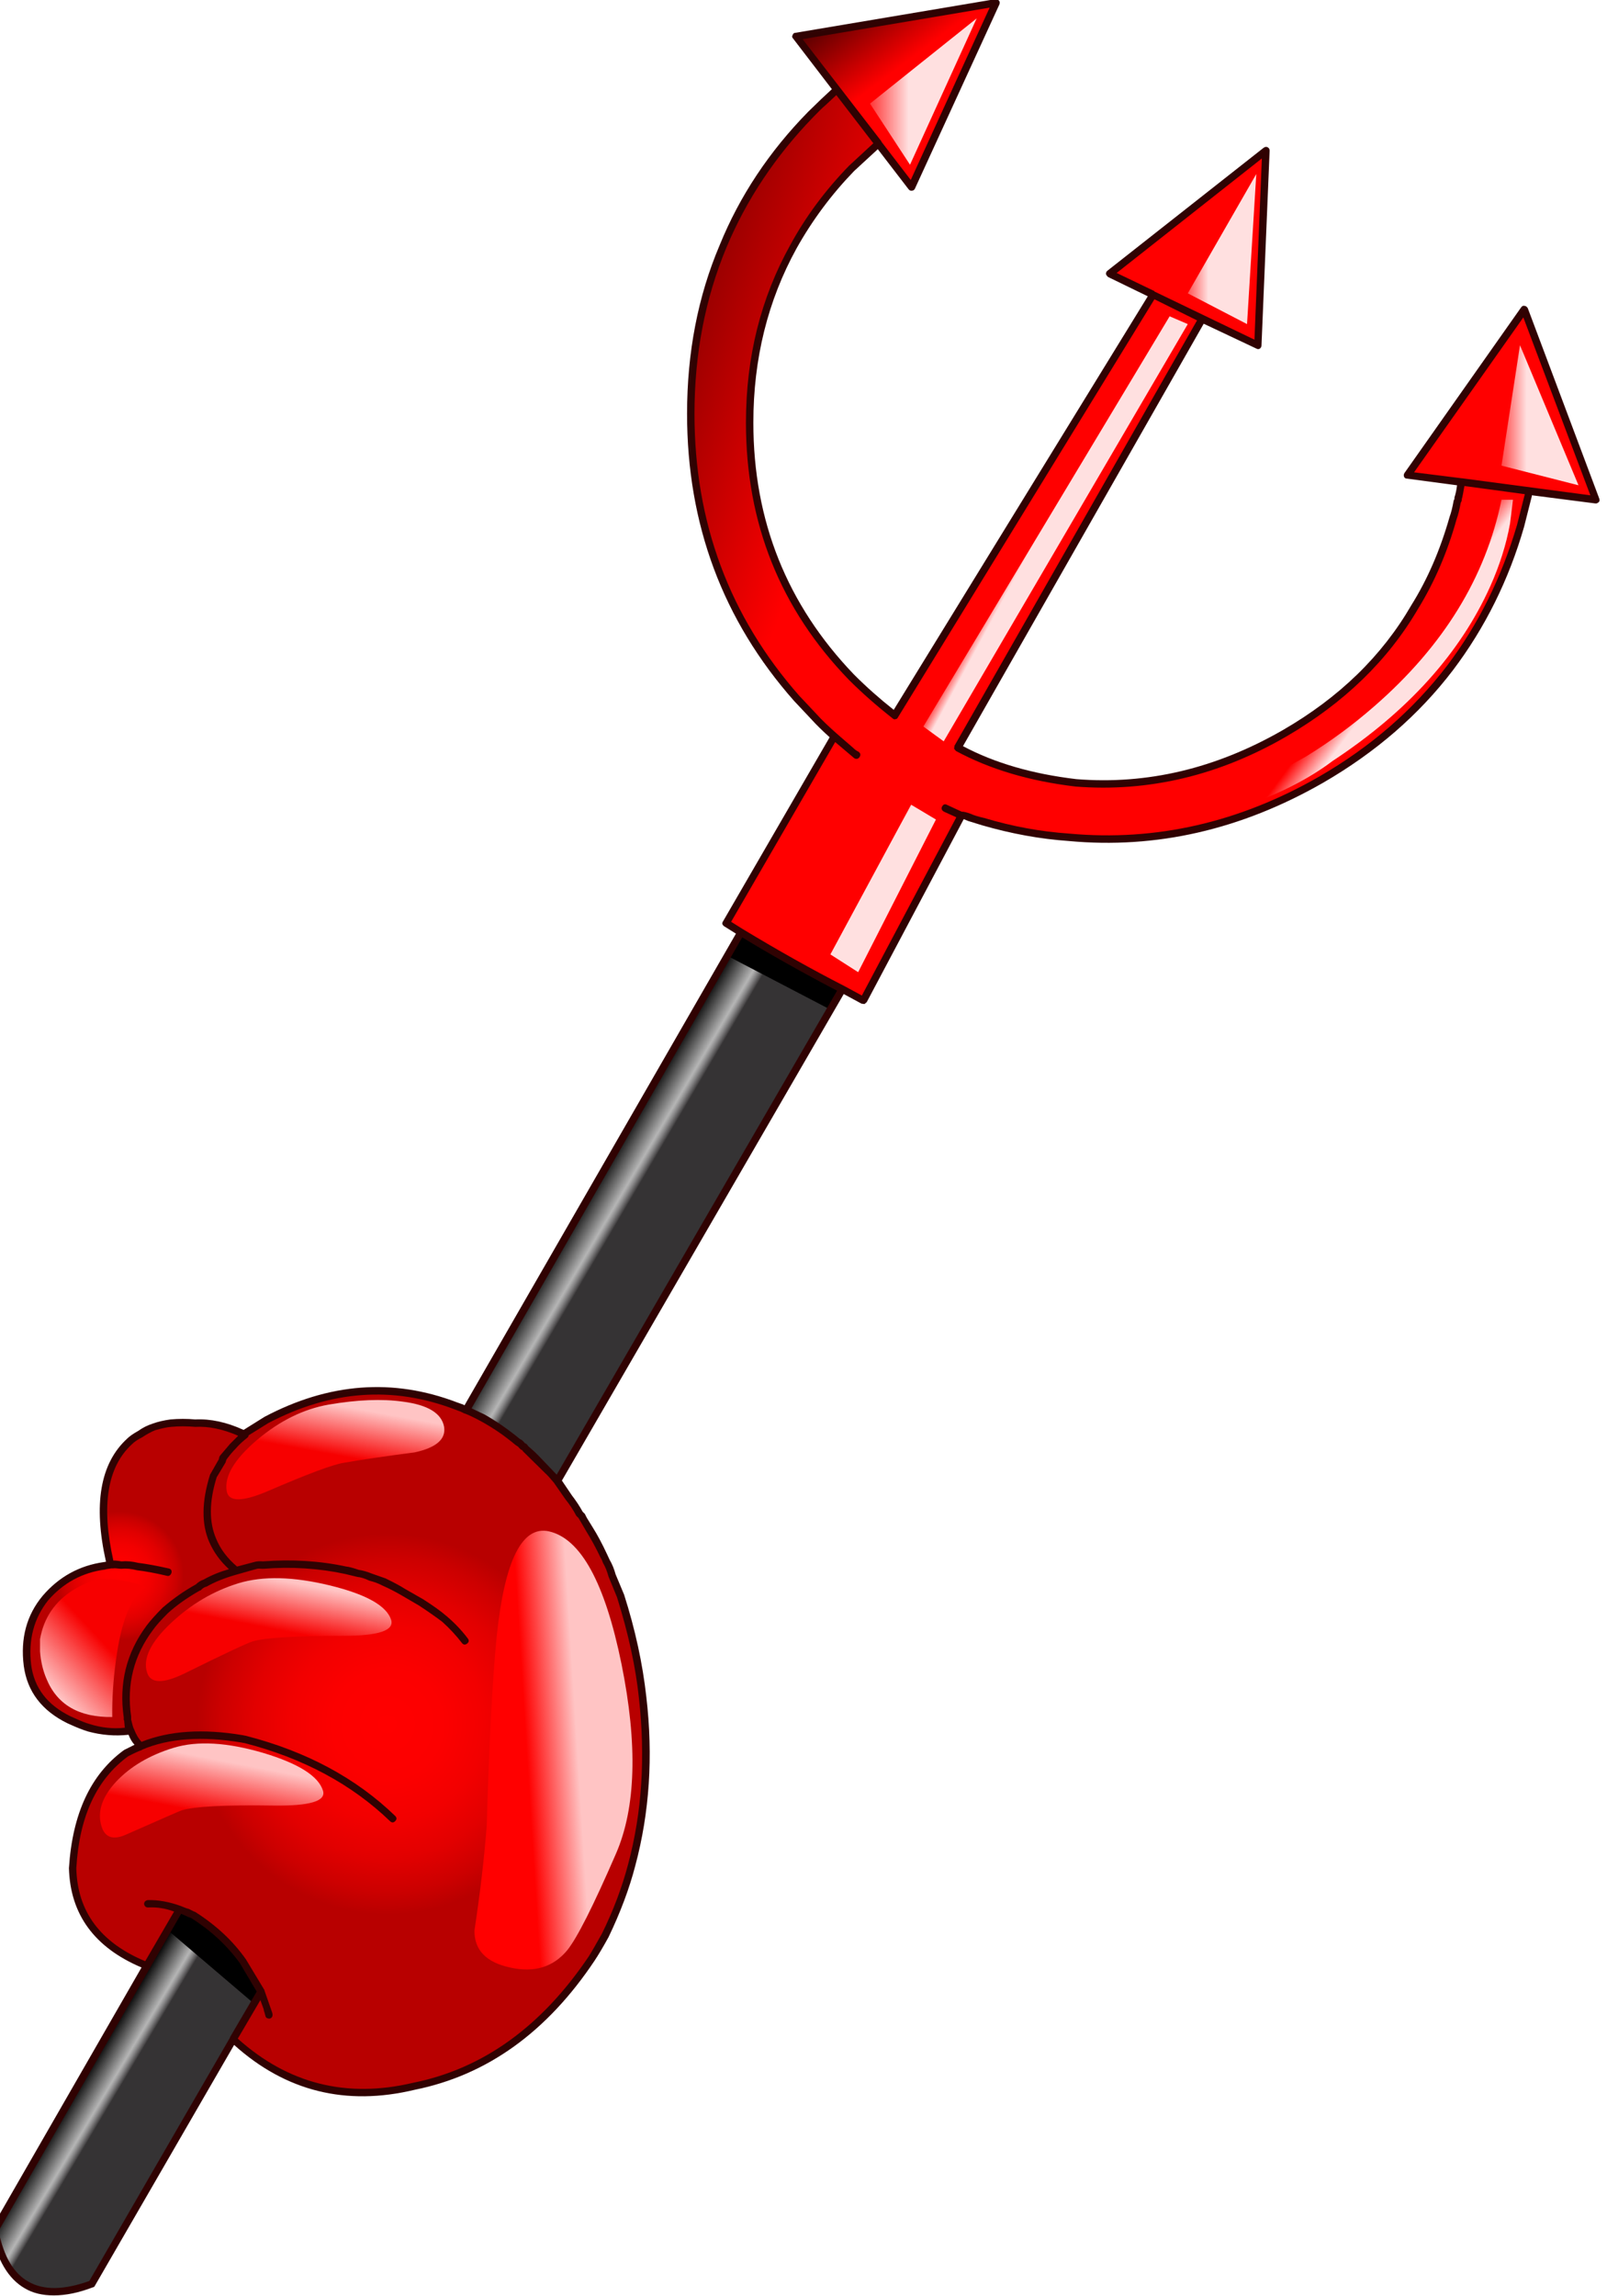 <?xml version="1.0" encoding="iso-8859-1"?>
<!-- Generator: Adobe Illustrator 18.1.1, SVG Export Plug-In . SVG Version: 6.00 Build 0)  -->
<svg version="1.1" xmlns="http://www.w3.org/2000/svg" xmlns:xlink="http://www.w3.org/1999/xlink" x="0px" y="0px"
	 viewBox="0 0 104.137 148.694" style="enable-background:new 0 0 104.137 148.694;" xml:space="preserve">
<g id="Layer_8">
	<g transform="matrix( 1, 0, 0, 1, 936.9,364.8) ">
		<g transform="matrix( 0.48, 0, 0, 0.48, -275.65,-118.3) ">
			<g>
				<g id="asdffaaaarrrrwSymbol_11_0_Layer0_0_MEMBER_0_FILL">
					
						<radialGradient id="SVGID_1_" cx="-5230.409" cy="-1774.86" r="53.562" gradientTransform="matrix(0.48 0 0 0.48 1185.32 571.025)" gradientUnits="userSpaceOnUse">
						<stop  offset="0" style="stop-color:#FF0000"/>
						<stop  offset="0.29" style="stop-color:#FC0000"/>
						<stop  offset="0.51" style="stop-color:#F20000"/>
						<stop  offset="0.702" style="stop-color:#E20000"/>
						<stop  offset="0.878" style="stop-color:#CC0000"/>
						<stop  offset="1" style="stop-color:#B80000"/>
					</radialGradient>
					<path style="fill:url(#SVGID_1_);" d="M-1360.549-277.01c-4.433,3.233-6.85,8.417-7.25,15.55c0.133,6.167,3.467,10.55,10,13.15
						l4.45-7.6l1.05,0.45c0.167,0.033,0.417,0.133,0.75,0.3c2.733,1.733,4.983,3.817,6.75,6.25l2.45,4.1l-3.75,6.45
						c6.933,6.433,15.067,8.533,24.4,6.3c9.567-1.9,17.55-7.617,23.95-17.15c0.433-0.667,1.05-1.733,1.85-3.2
						c1.533-3.033,2.717-6.2,3.55-9.5c1.933-7,2.433-14.533,1.5-22.6c-0.5-4.333-1.5-8.883-3-13.65c-0.2-0.6-0.583-1.55-1.15-2.85
						c-0.167-0.767-0.417-1.4-0.75-1.9c-0.133-0.333-0.25-0.567-0.35-0.7c-0.5-1.1-1.133-2.283-1.9-3.55l-1.1-1.85l-0.25-0.25
						c-0.4-0.733-0.9-1.483-1.5-2.25l-1.65-2.35l-2.5-2.65c-0.733-0.733-1.3-1.267-1.7-1.6c-0.033-0.133-0.167-0.233-0.4-0.3
						c-0.167-0.3-0.367-0.467-0.6-0.5c-1.5-1.3-3.1-2.417-4.8-3.35c-0.667-0.4-1.4-0.733-2.2-1l-1.4-0.6
						c-8.5-3.233-17-2.583-25.5,1.95l-2.85,1.75c-0.067,0.033-0.1,0.117-0.1,0.25c-0.567,0.433-1.117,0.95-1.65,1.55
						c-0.667,0.8-1.117,1.333-1.35,1.6l-0.05,0.35l-1.2,2c-1.067,3.5-1.083,6.417-0.05,8.75c0.633,1.5,1.683,2.85,3.15,4.05
						c-1.733,0.533-3.15,1.1-4.25,1.7c-0.3,0.067-0.6,0.25-0.9,0.55c-1.667,0.933-3.15,1.967-4.45,3.1c-1,1-1.7,1.783-2.1,2.35
						c-2.633,3.6-3.633,7.633-3,12.1v0.3c0.133,0.667,0.283,1.15,0.45,1.45c0.3,0.867,0.733,1.583,1.3,2.15
						C-1358.949-277.81-1359.583-277.51-1360.549-277.01z"/>
				</g>
			</g>
		</g>
		<g transform="matrix( 0.48, 0, 0, 0.48, -275.65,-118.3) ">
			<g>
				<g id="asdffaaaarrrrwSymbol_11_0_Layer0_0_MEMBER_1_FILL">
					
						<linearGradient id="SVGID_2_" gradientUnits="userSpaceOnUse" x1="-4025.373" y1="822.942" x2="-4140.498" y2="860.592" gradientTransform="matrix(0.48 0 0 -0.48 663.42 -46.475)">
						<stop  offset="0" style="stop-color:#FF0000"/>
						<stop  offset="1" style="stop-color:#000000"/>
					</linearGradient>
					<path style="fill:url(#SVGID_2_);" d="M-1172.349-442.61l1.2-4.65l-9.2-1.25c-0.167,1.167-0.3,1.917-0.4,2.25
						c0,0.167-0.033,0.283-0.1,0.35c-0.133,0.767-0.333,1.517-0.6,2.25c-1.3,4.6-3.017,8.6-5.15,12c-4.033,6.9-9.9,12.6-17.6,17.1
						c-9.067,5.167-18.467,7.383-28.2,6.65c-6.167-0.767-11.467-2.35-15.9-4.75l33-57.85l-6.65-3.25l-34.85,56.75
						c-2-1.533-3.95-3.25-5.85-5.15c-9.167-9.533-13.75-20.983-13.75-34.35c0-8.7,1.967-16.633,5.9-23.8
						c2.133-3.8,4.75-7.3,7.85-10.5l1.9-1.8c0.567-0.567,1.15-1.067,1.75-1.5l-5.65-7.35l-3.5,3.35
						c-5.2,5.333-9.15,11.267-11.85,17.8c-2.9,6.967-4.35,14.5-4.35,22.6c0,14.833,4.767,27.633,14.3,38.4l2.4,2.55
						c0.367,0.433,1.25,1.3,2.65,2.6l-14.6,25.2l2.05,1.25c4.667,2.833,9.217,5.383,13.65,7.65l2.85,1.5l13.25-24.95
						c0.2-0.067,0.567,0.017,1.1,0.25c0.467,0.233,1.1,0.433,1.9,0.6c3.867,1.167,7.7,1.867,11.5,2.1
						c11.733,1.1,23.083-1.483,34.05-7.75c7.033-4.1,12.833-9.133,17.4-15.1C-1177.516-429.11-1174.349-435.51-1172.349-442.61z"/>
				</g>
			</g>
		</g>
		<g transform="matrix( 0.48, 0, 0, 0.48, -275.65,-118.3) ">
			<g>
				<g id="asdffaaaarrrrwSymbol_11_0_Layer0_0_MEMBER_2_FILL">
					
						<linearGradient id="SVGID_3_" gradientUnits="userSpaceOnUse" x1="-3995.416" y1="956.935" x2="-4016.916" y2="985.435" gradientTransform="matrix(0.48 0 0 -0.48 663.42 -46.475)">
						<stop  offset="0" style="stop-color:#FF0000"/>
						<stop  offset="1" style="stop-color:#000000"/>
					</linearGradient>
					<path style="fill:url(#SVGID_3_);" d="M-1243.149-513.16l-27,4.5l15.6,20.35L-1243.149-513.16z"/>
				</g>
			</g>
		</g>
		<g transform="matrix( 0.48, 0, 0, 0.48, -275.65,-118.3) ">
			<g>
				<g id="asdffaaaarrrrwSymbol_11_0_Layer0_0_MEMBER_3_FILL">
					<path style="fill:#FF0000;" d="M-1227.799-476.61l20,9.65l1.1-26.25L-1227.799-476.61z"/>
				</g>
			</g>
		</g>
		<g transform="matrix( 0.48, 0, 0, 0.48, -275.65,-118.3) ">
			<g>
				<g id="asdffaaaarrrrwSymbol_11_0_Layer0_0_MEMBER_4_FILL">
					<path style="fill:#FF0000;" d="M-1187.599-449.41l25.45,3.3l-9.7-25.65L-1187.599-449.41z"/>
				</g>
			</g>
		</g>
		<g transform="matrix( 0.48, 0, 0, 0.48, -275.65,-118.3) ">
			<g>
				<g id="asdffaaaarrrrwSymbol_11_0_Layer0_0_MEMBER_5_FILL">
					
						<linearGradient id="SVGID_4_" gradientUnits="userSpaceOnUse" x1="-4087.99" y1="643.204" x2="-4073.84" y2="634.879" gradientTransform="matrix(0.48 0 0 -0.48 663.42 -46.475)">
						<stop  offset="0.231" style="stop-color:#000000"/>
						<stop  offset="0.745" style="stop-color:#B5B5B5"/>
						<stop  offset="0.772" style="stop-color:#A8A8A8"/>
						<stop  offset="0.824" style="stop-color:#878687"/>
						<stop  offset="0.894" style="stop-color:#525051"/>
						<stop  offset="0.925" style="stop-color:#353334"/>
					</linearGradient>
					<path style="fill:url(#SVGID_4_);" d="M-1263.899-380.06c-4.433-2.267-8.983-4.817-13.65-7.65l-37.15,64.45
						c0.8,0.267,1.533,0.6,2.2,1c1.7,0.933,3.3,2.05,4.8,3.35c0.233,0.033,0.433,0.2,0.6,0.5c0.233,0.067,0.367,0.167,0.4,0.3
						c0.4,0.333,0.967,0.867,1.7,1.6l2.5,2.65l0.15,0.1L-1263.899-380.06z"/>
				</g>
			</g>
		</g>
		<g transform="matrix( 0.48, 0, 0, 0.48, -275.65,-118.3) ">
			<g>
				<g id="asdffaaaarrrrwSymbol_11_0_Layer0_0_MEMBER_6_FILL">
					
						<radialGradient id="SVGID_5_" cx="-5230.459" cy="-1774.926" r="18.078" gradientTransform="matrix(0.48 0 0 0.48 1149.17 551.025)" gradientUnits="userSpaceOnUse">
						<stop  offset="0" style="stop-color:#FF0000"/>
						<stop  offset="0.278" style="stop-color:#FC0000"/>
						<stop  offset="0.498" style="stop-color:#F20000"/>
						<stop  offset="0.702" style="stop-color:#E10000"/>
						<stop  offset="0.89" style="stop-color:#CA0000"/>
						<stop  offset="1" style="stop-color:#B80000"/>
					</radialGradient>
					<path style="fill:url(#SVGID_5_);" d="M-1362.699-302.41h0.25l-0.35,0.05h-0.1c-0.267,0-0.45,0.033-0.55,0.1
						c-3.233,0.4-5.9,1.85-8,4.35c-2.033,2.533-2.85,5.567-2.45,9.1c0.467,3.3,2.333,5.733,5.6,7.3c1.1,0.533,1.983,0.9,2.65,1.1
						c1.767,0.5,3.583,0.633,5.45,0.4l-0.2-1.5v-0.3c-0.633-4.467,0.367-8.5,3-12.1c0.4-0.567,1.1-1.35,2.1-2.35
						c1.3-1.133,2.783-2.167,4.45-3.1c0.3-0.3,0.6-0.483,0.9-0.55c1.1-0.6,2.517-1.167,4.25-1.7c-1.467-1.2-2.517-2.55-3.15-4.05
						c-1.033-2.333-1.017-5.25,0.05-8.75l1.2-2l0.05-0.35c0.233-0.267,0.683-0.8,1.35-1.6c0.533-0.6,1.083-1.117,1.65-1.55
						c-2.267-1.167-4.517-1.7-6.75-1.6c-1.067-0.1-2.15-0.1-3.25,0c-0.833,0.1-1.583,0.267-2.25,0.5c-0.733,0.3-1.367,0.633-1.9,1
						c-0.5,0.233-0.983,0.567-1.45,1C-1363.683-315.777-1364.533-310.244-1362.699-302.41z"/>
				</g>
			</g>
		</g>
		<g transform="matrix( 0.48, 0, 0, 0.48, -275.65,-118.3) ">
			<g>
				<g id="asdffaaaarrrrwSymbol_11_0_Layer0_0_MEMBER_7_FILL">
					
						<linearGradient id="SVGID_6_" gradientUnits="userSpaceOnUse" x1="-4233.629" y1="387.992" x2="-4220.629" y2="380.242" gradientTransform="matrix(0.48 0 0 -0.48 663.42 -46.475)">
						<stop  offset="0.231" style="stop-color:#000000"/>
						<stop  offset="0.745" style="stop-color:#B5B5B5"/>
						<stop  offset="0.772" style="stop-color:#A8A8A8"/>
						<stop  offset="0.824" style="stop-color:#878687"/>
						<stop  offset="0.894" style="stop-color:#525051"/>
						<stop  offset="0.925" style="stop-color:#353334"/>
					</linearGradient>
					<path style="fill:url(#SVGID_6_);" d="M-1342.349-244.81l-2.45-4.1c-1.767-2.433-4.017-4.517-6.75-6.25
						c-0.333-0.167-0.583-0.267-0.75-0.3l-1.05-0.45l-24.95,43.3c1.4,7.5,5.767,9.917,13.1,7.25L-1342.349-244.81z"/>
				</g>
			</g>
		</g>
		<g transform="matrix( 0.48, 0, 0, 0.48, -275.65,-118.3) ">
			<g>
				<g id="asdffaaaarrrrwSymbol_11_0_Layer0_0_MEMBER_8_FILL">
					
						<linearGradient id="SVGID_7_" gradientUnits="userSpaceOnUse" x1="-4104.043" y1="481.258" x2="-4089.719" y2="482.158" gradientTransform="matrix(0.48 0 0 -0.48 663.42 -46.475)">
						<stop  offset="0" style="stop-color:#FF0000"/>
						<stop  offset="1" style="stop-color:#FFC4C4"/>
					</linearGradient>
					<path style="fill:url(#SVGID_7_);" d="M-1310.549-292.71c-0.567,5.7-1.017,14.25-1.35,25.65c-0.367,4.533-0.917,9.2-1.65,14
						c-0.033,2.633,1.567,4.3,4.8,5c3.233,0.733,5.8-0.033,7.7-2.3c1.333-1.633,3.533-5.983,6.6-13.05
						c2.7-6.2,2.95-14.733,0.75-25.6c-2.233-10.967-5.5-16.933-9.8-17.9C-1307.133-307.71-1309.483-302.977-1310.549-292.71z"/>
				</g>
			</g>
		</g>
		<g transform="matrix( 0.48, 0, 0, 0.48, -275.65,-118.3) ">
			<g>
				<g id="asdffaaaarrrrwSymbol_11_0_Layer0_0_MEMBER_9_FILL">
					
						<linearGradient id="SVGID_8_" gradientUnits="userSpaceOnUse" x1="-4161.206" y1="564.633" x2="-4157.856" y2="583.183" gradientTransform="matrix(0.48 0 0 -0.48 663.42 -46.475)">
						<stop  offset="0" style="stop-color:#F70000"/>
						<stop  offset="0.737" style="stop-color:#FFC4C4"/>
					</linearGradient>
					<path style="fill:url(#SVGID_8_);" d="M-1323.199-324.41c-2.833-0.4-6.183-0.267-10.05,0.4c-3.4,0.6-6.633,2.2-9.7,4.8
						c-3.033,2.6-4.383,4.883-4.05,6.85c0.233,1.5,2.1,1.5,5.6,0c5.333-2.3,8.733-3.567,10.2-3.8c2.267-0.4,5.45-0.867,9.55-1.4
						c2.933-0.633,4.267-1.783,4-3.45C-1317.983-322.844-1319.833-323.977-1323.199-324.41z"/>
				</g>
			</g>
		</g>
		<g transform="matrix( 0.48, 0, 0, 0.48, -275.65,-118.3) ">
			<g>
				<g id="asdffaaaarrrrwSymbol_11_0_Layer0_0_MEMBER_10_FILL">
					
						<linearGradient id="SVGID_9_" gradientUnits="userSpaceOnUse" x1="-4179.31" y1="515.906" x2="-4175.735" y2="534.431" gradientTransform="matrix(0.48 0 0 -0.48 663.42 -46.475)">
						<stop  offset="0" style="stop-color:#F70000"/>
						<stop  offset="0.737" style="stop-color:#FFC4C4"/>
					</linearGradient>
					<path style="fill:url(#SVGID_9_);" d="M-1324.799-294.96c-0.6-1.9-3.35-3.45-8.25-4.65c-4.933-1.2-9.05-1.3-12.35-0.3
						c-3.367,1.033-6.4,2.817-9.1,5.35c-2.767,2.6-3.85,4.833-3.25,6.7c0.467,1.5,2.167,1.533,5.1,0.1
						c5.267-2.6,8.317-4.033,9.15-4.3c1.7-0.5,5.783-0.75,12.25-0.75C-1326.516-292.81-1324.366-293.527-1324.799-294.96z"/>
				</g>
			</g>
		</g>
		<g transform="matrix( 0.48, 0, 0, 0.48, -275.65,-118.3) ">
			<g>
				<g id="asdffaaaarrrrwSymbol_11_0_Layer0_0_MEMBER_11_FILL">
					
						<linearGradient id="SVGID_10_" gradientUnits="userSpaceOnUse" x1="-4196.701" y1="463.906" x2="-4193.801" y2="478.931" gradientTransform="matrix(0.48 0 0 -0.48 663.42 -46.475)">
						<stop  offset="0" style="stop-color:#F70000"/>
						<stop  offset="1" style="stop-color:#FFC4C4"/>
					</linearGradient>
					<path style="fill:url(#SVGID_10_);" d="M-1361.949-273.11c-1.9,2.067-2.55,4.067-1.95,6c0.467,1.533,1.583,1.9,3.35,1.1
						c4.833-2.133,7.317-3.217,7.45-3.25c1.733-0.533,5.883-0.75,12.45-0.65c4.867,0.067,7.083-0.6,6.65-2
						c-0.6-1.967-3.283-3.667-8.05-5.1c-4.867-1.433-8.9-1.667-12.1-0.7C-1357.416-276.71-1360.016-275.177-1361.949-273.11z"/>
				</g>
			</g>
		</g>
		<g transform="matrix( 0.48, 0, 0, 0.48, -275.65,-118.3) ">
			<g>
				<g id="asdffaaaarrrrwSymbol_11_0_Layer0_0_MEMBER_12_FILL">
					<path d="M-1354.899-253.06l11.5,9.8l0.9-1.7c-1.1-3.233-3.267-6.017-6.5-8.35l-4.5-2.5L-1354.899-253.06z"/>
				</g>
			</g>
		</g>
		<g transform="matrix( 0.48, 0, 0, 0.48, -275.65,-118.3) ">
			<g>
				<g id="asdffaaaarrrrwSymbol_11_0_Layer0_0_MEMBER_13_FILL">
					<path d="M-1263.899-380.26l-13.8-7.2l-1.6,2.95l13.9,7.25L-1263.899-380.26z"/>
				</g>
			</g>
		</g>
		<g transform="matrix( 0.48, 0, 0, 0.48, -275.65,-118.3) ">
			<g>
				<g id="asdffaaaarrrrwSymbol_11_0_Layer0_0_MEMBER_14_FILL">
					
						<linearGradient id="SVGID_11_" gradientUnits="userSpaceOnUse" x1="-4014.628" y1="728.612" x2="-4009.028" y2="725.037" gradientTransform="matrix(0.48 0 0 -0.48 663.42 -46.475)">
						<stop  offset="0" style="stop-color:#FF0000"/>
						<stop  offset="1" style="stop-color:#FFE0E0"/>
					</linearGradient>
					<path style="fill:url(#SVGID_11_);" d="M-1265.499-384.76l3.75,2.4l10.5-20.6l-3.35-2L-1265.499-384.76z"/>
				</g>
			</g>
		</g>
		<g transform="matrix( 0.48, 0, 0, 0.48, -275.65,-118.3) ">
			<g>
				<g id="asdffaaaarrrrwSymbol_11_0_Layer0_0_MEMBER_15_FILL">
					
						<linearGradient id="SVGID_12_" gradientUnits="userSpaceOnUse" x1="-3833.104" y1="856.523" x2="-3822.754" y2="856.523" gradientTransform="matrix(0.48 0 0 -0.48 663.42 -46.475)">
						<stop  offset="0" style="stop-color:#FF0000"/>
						<stop  offset="1" style="stop-color:#FFE0E0"/>
					</linearGradient>
					<path style="fill:url(#SVGID_12_);" d="M-1174.899-450.71l10.4,2.65l-7.9-18.9L-1174.899-450.71z"/>
				</g>
			</g>
		</g>
		<g transform="matrix( 0.48, 0, 0, 0.48, -275.65,-118.3) ">
			<g>
				<g id="asdffaaaarrrrwSymbol_11_0_Layer0_0_MEMBER_16_FILL">
					
						<linearGradient id="SVGID_13_" gradientUnits="userSpaceOnUse" x1="-3921.462" y1="903.252" x2="-3912.262" y2="903.252" gradientTransform="matrix(0.48 0 0 -0.48 663.42 -46.475)">
						<stop  offset="0" style="stop-color:#FF0000"/>
						<stop  offset="1" style="stop-color:#FFE0E0"/>
					</linearGradient>
					<path style="fill:url(#SVGID_13_);" d="M-1207.999-490.06l-9.25,16.1l8,4.15L-1207.999-490.06z"/>
				</g>
			</g>
		</g>
		<g transform="matrix( 0.48, 0, 0, 0.48, -275.65,-118.3) ">
			<g>
				<g id="asdffaaaarrrrwSymbol_11_0_Layer0_0_MEMBER_17_FILL">
					
						<linearGradient id="SVGID_14_" gradientUnits="userSpaceOnUse" x1="-4010.914" y1="947.533" x2="-3996.539" y2="947.533" gradientTransform="matrix(0.48 0 0 -0.48 663.42 -46.475)">
						<stop  offset="0" style="stop-color:#FF0000"/>
						<stop  offset="1" style="stop-color:#FFE0E0"/>
					</linearGradient>
					<path style="fill:url(#SVGID_14_);" d="M-1260.149-499.56l5.4,8.25l9-19.75L-1260.149-499.56z"/>
				</g>
			</g>
		</g>
		<g transform="matrix( 0.48, 0, 0, 0.48, -275.65,-118.3) ">
			<g>
				<g id="asdffaaaarrrrwSymbol_11_0_Layer0_0_MEMBER_18_FILL">
					
						<linearGradient id="SVGID_15_" gradientUnits="userSpaceOnUse" x1="-3880.589" y1="769.658" x2="-3874.089" y2="764.833" gradientTransform="matrix(0.48 0 0 -0.48 663.42 -46.475)">
						<stop  offset="0" style="stop-color:#FF0000"/>
						<stop  offset="1" style="stop-color:#FFE0E0"/>
					</linearGradient>
					<path style="fill:url(#SVGID_15_);" d="M-1173.349-446.11h-1.55c-2.133,10.467-7.85,19.75-17.15,27.85
						c-2.9,2.533-5.983,4.8-9.25,6.8l-4.05,2.25c-9.733,4.867-19.683,6.5-29.85,4.9c-3.167-0.5-6.167-1.3-9-2.4l-3.3-1.5l-1.35,2.7
						c11.8,4.933,23.867,5.517,36.2,1.75c6.167-1.867,11.15-4.233,14.95-7.1c10.133-6.667,17.233-14.533,21.3-23.6
						c1.267-2.833,2.15-5.633,2.65-8.4L-1173.349-446.11z"/>
				</g>
			</g>
		</g>
		<g transform="matrix( 0.48, 0, 0, 0.48, -275.65,-118.3) ">
			<g>
				<g id="asdffaaaarrrrwSymbol_11_0_Layer0_0_MEMBER_19_FILL">
					
						<linearGradient id="SVGID_16_" gradientUnits="userSpaceOnUse" x1="-3962.751" y1="827.244" x2="-3958.775" y2="825.094" gradientTransform="matrix(0.48 0 0 -0.48 663.42 -46.475)">
						<stop  offset="0" style="stop-color:#FF0000"/>
						<stop  offset="1" style="stop-color:#FFE0E0"/>
					</linearGradient>
					<path style="fill:url(#SVGID_16_);" d="M-1217.249-469.81l-2.45-1.05l-33.25,55.35l2.75,2L-1217.249-469.81z"/>
				</g>
			</g>
		</g>
		<g transform="matrix( 0.48, 0, 0, 0.48, -275.65,-118.3) ">
			<g>
				<g id="asdffaaaarrrrwSymbol_11_0_Layer0_0_MEMBER_20_FILL">
					
						<linearGradient id="SVGID_17_" gradientUnits="userSpaceOnUse" x1="-4224.805" y1="513.196" x2="-4244.255" y2="495.121" gradientTransform="matrix(0.48 0 0 -0.48 663.42 -46.475)">
						<stop  offset="0" style="stop-color:#F70000"/>
						<stop  offset="0.737" style="stop-color:#FFC4C4"/>
					</linearGradient>
					<path style="fill:url(#SVGID_17_);" d="M-1359.449-299.91c-1.4-0.4-2.95-0.6-4.65-0.6c-1.133,0.233-2.333,0.733-3.6,1.5
						c-2.5,1.567-4,3.783-4.5,6.65v1.65c0.1,1.333,0.383,2.55,0.85,3.65c1.433,3.533,4.4,5.267,8.9,5.2
						c-0.033-2.433,0.133-4.983,0.5-7.65c0.7-5.333,2.05-8.617,4.05-9.85C-1358.233-299.56-1358.749-299.744-1359.449-299.91z"/>
				</g>
			</g>
		</g>
		<g transform="matrix( 0.48, 0, 0, 0.48, -275.65,-118.3) ">
			<g>
				<g id="asdffaaaarrrrwSymbol_11_0_Layer0_0_MEMBER_21_FILL">
					<path style="fill:#300202;" d="M-1171.349-471.96c-0.133-0.2-0.267-0.3-0.4-0.3c-0.2-0.067-0.367,0-0.5,0.2l-15.75,22.35
						c-0.1,0.167-0.117,0.333-0.05,0.5c0.067,0.167,0.2,0.25,0.4,0.25l6.75,0.9c-0.067,0.6-0.183,1.15-0.35,1.65v0.2l-0.1,0.2
						c-0.167,0.933-0.35,1.667-0.55,2.2c-1.267,4.467-2.983,8.433-5.15,11.9c-3.967,6.867-9.767,12.5-17.4,16.9
						c-9,5.167-18.283,7.367-27.85,6.6c-5.933-0.7-11.033-2.183-15.3-4.45l32.5-57l7.1,3.35c0.167,0.1,0.333,0.1,0.5,0
						c0.133-0.133,0.2-0.267,0.2-0.4l1.1-26.3c0-0.2-0.083-0.35-0.25-0.45s-0.35-0.083-0.55,0.05l-21.1,16.6
						c-0.133,0.1-0.2,0.25-0.2,0.45c0.067,0.167,0.167,0.3,0.3,0.4l5.35,2.6l-34.3,55.8c-1.9-1.5-3.683-3.083-5.35-4.75
						c-9.067-9.433-13.6-20.767-13.6-34c0-8.633,1.95-16.483,5.85-23.55c2.133-3.8,4.717-7.267,7.75-10.4l3.2-2.95l4.15,5.4
						c0.133,0.167,0.283,0.233,0.45,0.2c0.167,0,0.3-0.083,0.4-0.25l11.4-24.85c0.1-0.233,0.083-0.417-0.05-0.55
						c-0.1-0.133-0.25-0.2-0.45-0.2l-27.05,4.55c-0.167,0-0.283,0.1-0.35,0.3c-0.1,0.167-0.083,0.317,0.05,0.45l5.25,6.85l-1.5,1.4
						c-0.767,0.733-1.333,1.283-1.7,1.65c-5.267,5.367-9.25,11.367-11.95,18c-2.933,6.9-4.4,14.483-4.4,22.75
						c0,14.933,4.817,27.85,14.45,38.75l2.4,2.55c0.633,0.7,1.433,1.483,2.4,2.35l-14.4,24.85c-0.167,0.233-0.117,0.45,0.15,0.65
						l1.6,1l-36.65,63.65l-0.15-0.1l-0.85-0.3c-8.633-3.3-17.3-2.65-26,1.95l-2.8,1.75h-0.05c-2.267-1.033-4.433-1.5-6.5-1.4
						c-1.1-0.1-2.217-0.1-3.35,0c-0.933,0.133-1.717,0.317-2.35,0.55c-0.733,0.233-1.4,0.567-2,1c-0.667,0.367-1.167,0.717-1.5,1.05
						c-3.633,3.333-4.583,8.867-2.85,16.6l-0.3,0.05c-3.3,0.467-6.05,1.983-8.25,4.55c-2.167,2.6-3.017,5.75-2.55,9.45
						c0.467,3.467,2.433,6.05,5.9,7.75l0.45,0.2c0.8,0.367,1.567,0.667,2.3,0.9c1.833,0.5,3.667,0.65,5.5,0.45
						c0.2,0.533,0.467,0.983,0.8,1.35l-1.4,0.7c-4.5,3.267-6.983,8.583-7.45,15.95c0.167,6.233,3.433,10.7,9.8,13.4l-20.25,35.2
						l-0.05,0.35c0.767,3.867,2.283,6.45,4.55,7.75c1.067,0.633,2.367,0.95,3.9,0.95c1.633,0,3.4-0.367,5.3-1.1
						c0.1,0,0.183-0.067,0.25-0.2l18.8-32.5c6.967,6.267,15.1,8.283,24.4,6.05c9.733-1.967,17.817-7.767,24.25-17.4
						c0.533-0.8,1.167-1.867,1.9-3.2c1.6-3.333,2.8-6.533,3.6-9.6c1.933-7.2,2.433-14.8,1.5-22.8c-0.5-4.5-1.5-9.1-3-13.8
						l-1.15-2.75c-0.2-0.733-0.467-1.383-0.8-1.95l-0.35-0.75c-0.667-1.433-1.317-2.65-1.95-3.65l-0.8-1.3l-0.25-0.5l-0.3-0.3
						c-0.4-0.733-0.883-1.467-1.45-2.2l-1.35-2l38.05-65.65l2.4,1.3l0.4,0.05l0.3-0.25l13.1-24.7l0.6,0.25l1.95,0.6
						c3.933,1.133,7.8,1.833,11.6,2.1c11.833,1.1,23.283-1.517,34.35-7.85c7.1-4.1,12.95-9.167,17.55-15.2
						c4.333-5.733,7.533-12.183,9.6-19.35l1.05-4.15v-0.1l8.55,1.1c0.167,0.033,0.333-0.033,0.5-0.2c0.1-0.1,0.117-0.25,0.05-0.45
						L-1171.349-471.96 M-1171.749-446.86l-1.05,4.15c-2.1,7.133-5.25,13.467-9.45,19c-4.567,5.967-10.317,10.95-17.25,14.95
						c-10.8,6.2-22.05,8.767-33.75,7.7c-3.867-0.267-7.683-0.967-11.45-2.1c-0.867-0.2-1.467-0.383-1.8-0.55
						c-0.633-0.233-1.05-0.333-1.25-0.3l-2.05-0.95c-0.267-0.133-0.483-0.033-0.65,0.3c-0.1,0.267,0,0.483,0.3,0.65l1.65,0.75
						l-12.75,24.05l-2.4-1.3c-4.3-2.2-8.85-4.75-13.65-7.65l-1.6-1l14.05-24.25l2.6,2.2c0.3,0.133,0.533,0.067,0.7-0.2
						c0.167-0.267,0.117-0.5-0.15-0.7c-0.233-0.1-0.467-0.267-0.7-0.5l-2.25-1.95c-1.2-1.067-2.083-1.917-2.65-2.55l-2.4-2.55
						c-9.433-10.7-14.15-23.383-14.15-38.05c0-8.033,1.433-15.5,4.3-22.4c2.7-6.467,6.617-12.35,11.75-17.65
						c0.6-0.633,1.15-1.167,1.65-1.6l1.45-1.35l5,6.5l-3.3,3.05c-3.2,3.3-5.833,6.85-7.9,10.65c-4,7.167-6,15.167-6,24
						c0,13.567,4.633,25.133,13.9,34.7c1.767,1.767,3.733,3.5,5.9,5.2c0.133,0.133,0.267,0.167,0.4,0.1c0.133,0,0.233-0.067,0.3-0.2
						l34.65-56.45l5.75,2.85l-32.75,57.4l-0.05,0.4l0.25,0.3c4.567,2.467,9.95,4.067,16.15,4.8c9.867,0.767,19.35-1.483,28.45-6.75
						c7.8-4.533,13.733-10.283,17.8-17.25c2.233-3.633,3.967-7.667,5.2-12.1c0.2-0.533,0.383-1.267,0.55-2.2
						c0.1-0.133,0.15-0.3,0.15-0.5c0.067-0.2,0.183-0.783,0.35-1.75L-1171.749-446.86 M-1180.249-449.01h-0.05l-6.4-0.8l14.75-20.9
						l9.05,24L-1180.249-449.01 M-1269.249-508.26l25.25-4.25l-10.65,23.25l-3.95-5.15v-0.05L-1269.249-508.26 M-1221.749-474.26
						l-5.1-2.45l19.6-15.45l-1,24.45l-13.5-6.5V-474.26 M-1361.199-302.86c-0.6-0.1-0.967-0.133-1.1-0.1
						c-1.667-7.4-0.833-12.633,2.5-15.7c0.333-0.333,0.8-0.65,1.4-0.95c0.6-0.4,1.183-0.717,1.75-0.95
						c0.933-0.267,1.65-0.417,2.15-0.45c1.033-0.1,2.117-0.1,3.25,0c1.8-0.1,3.733,0.3,5.8,1.2l-1.1,1.1
						c-0.567,0.667-0.95,1.117-1.15,1.35l-0.25,0.3l-0.1,0.3v0.1l-1.2,2.1c-1.133,3.633-1.167,6.667-0.1,9.1
						c0.6,1.367,1.483,2.583,2.65,3.65c-1.267,0.367-2.4,0.833-3.4,1.4c-0.4,0.133-0.75,0.35-1.05,0.65
						c-1.567,0.867-3.067,1.917-4.5,3.15c-0.9,0.9-1.617,1.7-2.15,2.4c-2.733,3.667-3.767,7.8-3.1,12.4v0.35l0.05,0.05l0.1,1
						c-1.6,0.167-3.183,0-4.75-0.5c-0.5-0.133-1.217-0.417-2.15-0.85l-0.45-0.2c-3.133-1.533-4.9-3.85-5.3-6.95
						c-0.4-3.367,0.367-6.267,2.3-8.7c2.067-2.367,4.633-3.75,7.7-4.15l0.15-0.05l0.65-0.1h0.25c0.133-0.033,0.483-0.017,1.05,0.05
						h0.15c0.567-0.067,1.25,0,2.05,0.2c1.133,0.133,2.483,0.383,4.05,0.75c0.267,0.067,0.467-0.067,0.6-0.4
						c0.067-0.333-0.067-0.533-0.4-0.6c-1.633-0.367-3-0.617-4.1-0.75C-1359.749-302.86-1360.499-302.927-1361.199-302.86
						 M-1359.899-281.51v-0.4c-0.633-4.333,0.35-8.233,2.95-11.7c0.367-0.533,1.033-1.283,2-2.25c1.167-1.067,2.6-2.083,4.3-3.05
						l0.15-0.05c0.233-0.267,0.5-0.433,0.8-0.5c1.1-0.633,2.483-1.183,4.15-1.65l2.65-0.75c0.133-0.033,0.367-0.033,0.7,0h0.15
						c3.8-0.3,7.483-0.067,11.05,0.7l1.65,0.4c0.433,0.033,0.967,0.2,1.6,0.5c0.667,0.167,1.25,0.383,1.75,0.65
						c0.9,0.4,1.75,0.833,2.55,1.3l2.4,1.4c1.267,0.833,2.317,1.567,3.15,2.2c1,0.9,1.883,1.85,2.65,2.85
						c0.2,0.267,0.433,0.3,0.7,0.1c0.267-0.2,0.3-0.433,0.1-0.7c-0.833-1.1-1.783-2.1-2.85-3c-0.767-0.667-1.833-1.433-3.2-2.3
						l-2.45-1.4c-0.567-0.367-1.433-0.833-2.6-1.4l-1.85-0.65c-0.667-0.267-1.25-0.433-1.75-0.5l-0.3-0.1
						c-0.6-0.2-1.067-0.317-1.4-0.35c-3.567-0.767-7.317-1-11.25-0.7c-0.4-0.033-0.75-0.017-1.05,0.05l-2.45,0.65
						c-1.3-1.1-2.233-2.333-2.8-3.7c-1-2.267-0.983-5.05,0.05-8.35l1.2-2l0.1-0.35l0.1-0.15c0.4-0.533,0.767-0.967,1.1-1.3
						c0.533-0.6,1.083-1.117,1.65-1.55l0.05-0.05l0.1-0.15v-0.1l2.65-1.65c8.433-4.433,16.833-5.05,25.2-1.85l0.8,0.3l0.5,0.25h0.05
						c0.533,0.2,1.233,0.533,2.1,1c1.667,0.9,3.25,1.983,4.75,3.25l0.15,0.1c0.133,0.067,0.25,0.167,0.35,0.3l0.2,0.2l0.2,0.1
						l0.1,0.15l2.95,2.9c0.3,0.267,0.7,0.7,1.2,1.3l1.6,2.3c0.567,0.7,1.05,1.433,1.45,2.2l0.3,0.3l1.05,1.8
						c0.667,1.067,1.317,2.267,1.95,3.6c0.1,0.133,0.2,0.35,0.3,0.65c0.3,0.5,0.55,1.117,0.75,1.85l1.15,2.8
						c1.533,4.9,2.517,9.417,2.95,13.55c0.9,8,0.417,15.483-1.45,22.45c-0.833,3.167-2.017,6.3-3.55,9.4
						c-0.8,1.433-1.4,2.467-1.8,3.1c-6.367,9.433-14.25,15.1-23.65,17c-9,2.133-16.9,0.15-23.7-5.95l3.05-5.2l0.45,1.25l0.05,0.3
						l0.05,0.05v0.05l0.15,0.55c0.067,0.2,0.25,0.3,0.55,0.3c0.267-0.067,0.4-0.25,0.4-0.55l-0.05-0.25l-1.05-3v-0.05l-2.5-4.15
						c-1.733-2.467-4.017-4.6-6.85-6.4l-0.15-0.05l-0.7-0.35l-0.35-0.1l-0.75-0.3c-1.567-0.567-3.05-0.833-4.45-0.8
						c-0.333,0.067-0.5,0.25-0.5,0.55c0.067,0.3,0.25,0.45,0.55,0.45c1.167-0.067,2.333,0.117,3.5,0.55l-3.9,6.7
						c-6.067-2.533-9.167-6.717-9.3-12.55c0.4-6.967,2.733-12,7-15.1c0.767-0.4,1.383-0.683,1.85-0.85l0.05-0.05
						c3.6-1.533,8.083-1.85,13.45-0.95l0.2,0.05h0.1c7.933,2.033,14.5,5.55,19.7,10.55c0.233,0.233,0.467,0.233,0.7,0
						c0.233-0.233,0.233-0.467,0-0.7c-5.267-5.1-11.967-8.7-20.1-10.8l-0.5-0.1c-5.333-0.9-9.883-0.6-13.65,0.9
						c-0.4-0.433-0.733-1-1-1.7l-0.05-0.1C-1359.616-280.41-1359.733-280.81-1359.899-281.51 M-1277.399-387.06
						c3.767,2.3,8.033,4.7,12.8,7.2l-37.85,65.3l-2.2-2.3c-0.467-0.5-1.017-1.017-1.65-1.55c-0.1-0.2-0.25-0.333-0.45-0.4
						c-0.233-0.3-0.45-0.483-0.65-0.55c-1.667-1.367-3.283-2.483-4.85-3.35l-1.7-0.8L-1277.399-387.06 M-1353.149-255.31l1,0.45
						c0.1,0.033,0.233,0.083,0.4,0.15c2.667,1.7,4.85,3.733,6.55,6.1l2.25,3.8l-3.6,6.15v0.05l-19,32.85
						c-3.433,1.233-6.167,1.267-8.2,0.1c-2-1.1-3.35-3.383-4.05-6.85L-1353.149-255.31z"/>
				</g>
			</g>
		</g>
	</g>
</g>
<g id="Layer_1">
</g>
</svg>
